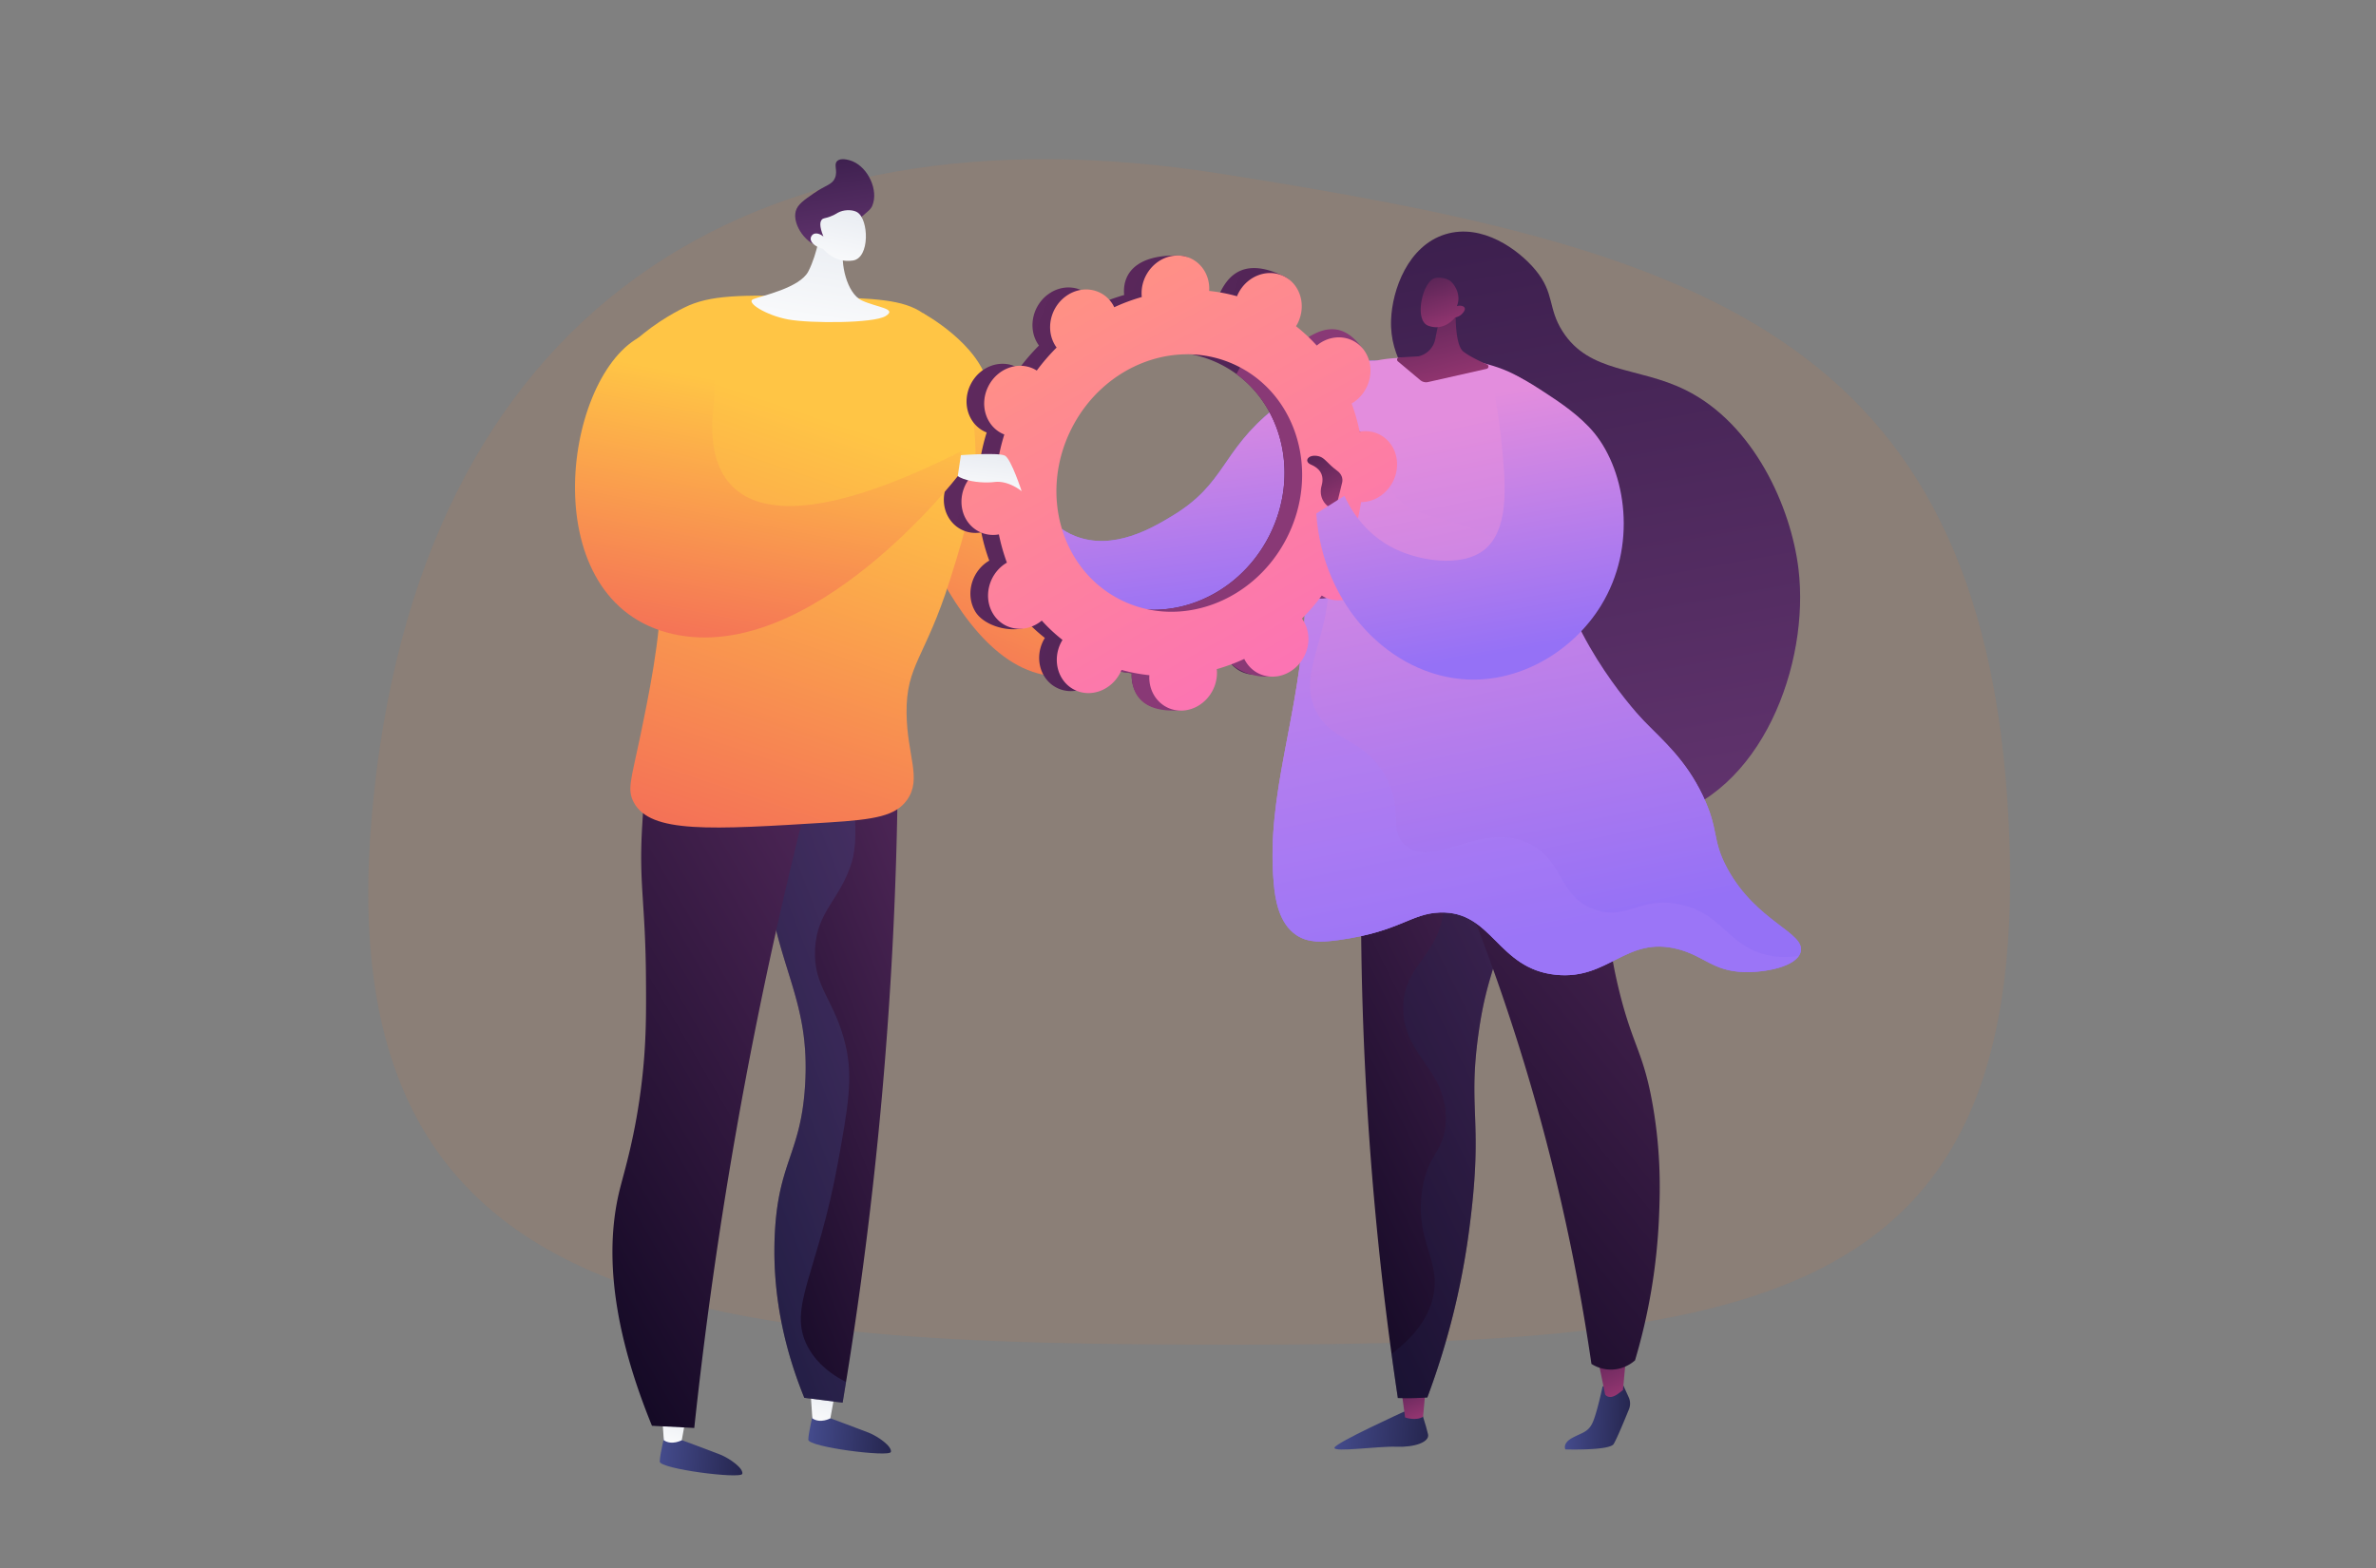 <svg width="1000" height="660" fill="none" xmlns="http://www.w3.org/2000/svg"><rect width="100%" height="100%" fill="#808080" stroke="none"/><path d="M845.26 343.5c11 204.54-100.47 222.5-325 222.5-224.51 0-382.28-10.15-363.79-222.5C174.97 131.15 315.3 41.87 513.36 73.05c198.06 31.18 320.9 65.9 331.9 270.45Z" fill="#CD7B49" fill-opacity=".15"/><path d="M374.29 187.5s26.42 106.73 78.75 96.5l6.94-14.04S419.54 180.32 416 162.54c-3.55-17.79-27.59-30.75-27.59-30.75l-14.12 55.71Z" fill="url(#a)"/><path d="M342.39 594.28s-2.13 8.6-2.2 11.71c-.06 3.12 34.22 7.46 34.76 5.16.53-2.29-5.22-6.47-9.35-8.11-4.13-1.64-16.3-6.12-16.3-6.12l-6.91-2.64Z" fill="url(#b)"/><path d="m351.44 586.26-1.97 10.75s-4.21 2.32-7.57 0l-.82-11.93 10.36 1.18Z" fill="url(#c)"/><path d="M279.86 603.49s-2.12 8.59-2.19 11.7c-.06 3.12 34.22 7.46 34.75 5.17.54-2.3-5.2-6.46-9.35-8.12-4.14-1.65-16.3-6.12-16.3-6.12l-6.9-2.63Z" fill="url(#d)"/><path d="m288.9 595.47-1.96 10.74s-4.2 2.32-7.56 0l-.82-11.92 10.35 1.18Z" fill="url(#e)"/><path d="m367.86 302.99 9.99 25.14a1698.96 1698.96 0 0 1-23.21 262.28l-16.12-2.03c-6.56-16.1-13.88-40.29-12.41-69.3 1.53-30.25 11-33.52 12.74-62.47 2.24-37.52-12.67-48.78-17.42-94.5-1.82-17.5-2.17-40.18 2.58-67.28l43.85 8.16Z" fill="url(#f)"/><path style="mix-blend-mode:multiply" opacity=".3" d="m324.02 294.83 23.68 4.4c12.32 26.08 14.25 52.35 10.81 63.62-4.86 15.95-14.68 20.4-15.47 36.74-.78 16.17 8.39 21.12 12.9 40.61 3.11 13.5 1.04 25.52-3.24 49-8.6 47.29-21.29 60.95-12.9 77.35 2.4 4.67 6.9 10.35 16.26 15.16-.47 2.9-.94 5.82-1.43 8.7l-16.11-2.04c-6.56-16.1-13.89-40.28-12.41-69.29 1.53-30.26 11-33.53 12.74-62.48 2.24-37.52-12.67-48.77-17.42-94.5-1.82-17.5-2.17-40.17 2.59-67.27Z" fill="url(#g)"/><path d="M345.3 315.78a1878.06 1878.06 0 0 0-53.1 285.28l-17.8-.92c-19.63-48-18.54-79.4-13.55-99.49 1.93-7.74 6.68-22.86 9.32-45.78 1.85-15.98 1.8-28.26 1.7-43.03-.22-32.38-3.06-39.67-1.58-64.3 1.4-23.12 2.24-34.81 9.37-41.1 18.8-16.56 62.33 7.48 65.63 9.34Z" fill="url(#h)"/><path d="M381.72 336.75c6.42-8.95.03-18.6-.17-36.56-.22-20.35 7.84-23.09 18.22-55.95 6.9-21.87 13.53-42.84 9.67-68.33-1.85-12.22-4.99-32.94-21.04-44.12-8.28-5.76-20.18-6.2-43.65-6.85-29.02-.8-43.53-1.21-54.76 3.6-1.65.7-35.86 15.9-40.45 44.79-4.66 29.4 27.23 35.95 28.37 75.74.51 17.86-5.1 44.82-8.76 62.31-3.5 16.8-5.32 21.02-2.38 26.42 7.08 13.02 32.06 11.47 82.03 8.38 19.6-1.22 28.12-2.75 32.92-9.44Z" fill="url(#i)"/><path d="M345.57 95.67s-1.35 10.73-5.34 18.53c-3.6 7.04-19.86 10.35-23.21 11.72-3.35 1.37 5.52 6.86 14.74 8.55 9.22 1.67 35.94 1.69 41-1.45 5.08-3.14-3.58-3.57-10.01-6.53-6.44-2.97-9.24-16.25-7.6-22.04 1.65-5.8-9.58-8.78-9.58-8.78Z" fill="url(#j)"/><path d="M360.58 92.94c5.2-4.35 5.93-4.85 6.58-6.44 2.64-6.4-1.74-15.82-8.25-18.57-.34-.14-4.72-1.94-6.58-.13-1.58 1.54.37 4-.9 7.1-1.19 2.9-3.8 2.92-8.9 6.45-4.2 2.9-6.81 4.71-7.6 7.48-1.64 5.72 4.72 14.69 10.95 14.96 2.24.08 2.95-1.01 14.7-10.85Z" fill="url(#k)"/><path d="M346.42 104.72s4.66 6.21 12.63 4.92c7.13-1.16 6.63-17.34 1.72-20.32-1.64-1-4.75-1.17-7.17-.23-1.43.55-1.87 1.21-4.23 2.07-2.17.8-2.82.6-3.44 1.24-.78.8-1.22 2.59.63 7.16-1.49-1.25-3.2-1.63-4.3-.97-.38.25-.68.6-.87 1.02-.83 1.93 1.08 4.12 5.03 5.1Z" fill="url(#l)"/><path d="M601.71 173.18c-6.9-12.32-16.83-21.86-16.24-38.49.45-12.72 7.12-31.25 22.87-36.09 15.49-4.75 30.81 6.5 37.9 15.04 8.2 9.92 5.08 15.93 11.42 25.86 11.36 17.78 31.76 14.77 51.74 24.66 28.9 14.31 44.37 49.42 47.52 75.18 4.9 40.08-15.44 95.14-58.35 105.25-37.32 8.8-80.03-19.16-93.24-51.72-16.96-41.8 20.82-76.12-3.62-119.69Z" fill="url(#m)"/><path d="M590.68 594.3s-28.57 12.99-29.03 15.06c-.47 2.07 18.37-.7 26.06-.4 7.68.3 14.01-1.98 13.32-5.22-.7-3.25-3.4-11.45-3.4-11.45l-6.95 2.02Z" fill="url(#n)"/><path d="m589.63 583.77 1.74 12.86s4.52 1.61 7.56-.3l1.3-14.1-10.6 1.54Z" fill="url(#o)"/><path d="m682.88 582.42 2.6 5.72a6.35 6.35 0 0 1 .11 5.04c-1.72 4.25-5.14 12.52-6.44 14.62-1.76 2.87-20.33 2.28-20.33 2.28s-1.34-2.51 2.83-4.8c4.17-2.27 6.68-2.39 8.56-6.31 1.88-3.93 4.28-15.41 4.28-15.41l8.39-1.14Z" fill="url(#p)"/><path d="M670.91 567.2c1.08 1.11 4.63 19.75 4.63 19.75s1.59 2.68 5.68-.44c4.09-3.13 1.85-1.4 1.85-1.4l1.62-17.66-13.78-.26Z" fill="url(#q)"/><path d="M573.91 325.4a1403.69 1403.69 0 0 0 14.41 263.05 122.68 122.68 0 0 0 12.41-.23 319.25 319.25 0 0 0 17.98-73.48c5.5-43.45-.95-47.24 3.52-79.44 3.95-28.51 9.57-29.63 16.17-70.12 7.17-43.93 1.83-50.52-.76-52.9-11.04-10.13-36.96-3.23-63.73 13.13Z" fill="url(#r)"/><path style="mix-blend-mode:multiply" opacity=".3" d="M637.65 312.28c-10.53-9.66-34.6-3.81-60.03 10.94 29.25 31.6 32.44 52.1 28.93 65.4-3.96 15.03-16.01 19.36-15.97 35.8.06 20.2 18.3 25.55 17.9 46.92-.25 14.14-8.27 14-10.17 31.45-2.23 20.66 8.23 27.77 4.84 43.06-1.46 6.57-5.62 15.15-17.48 24.01a1569 1569 0 0 0 2.65 18.59 122.73 122.73 0 0 0 12.4-.24 319.1 319.1 0 0 0 17.98-73.48c5.5-43.44-.94-47.24 3.52-79.44 3.96-28.51 9.58-29.63 16.18-70.12 7.17-43.92 1.84-50.5-.75-52.89Z" fill="url(#s)"/><path d="M585.45 308.18A862.21 862.21 0 0 1 669.8 574.1a15.4 15.4 0 0 0 8.2 2.39c5.5 0 9.17-3.03 10.14-3.88a248.07 248.07 0 0 0 10.1-60.38c.4-9.77 1-26.05-2.58-46.71-3.99-23.14-8.56-25-14.49-49.7-6.14-25.64-3.08-31.44-8.03-63.16a406.83 406.83 0 0 0-12.97-56.19l-74.73 11.72Z" fill="url(#t)"/><path d="M435.94 221.7s-4.01-8.6-8.78-14.32c-4.76-5.72-17.87.89-22.5 1.05-.86.03-1.34.26-1.53.63-.45.9 3.02 2.62 9.63 6.09 10.73 5.63 11.57 6.28 14.26 6.55 3.42.35 8.92 0 8.92 0Z" fill="url(#u)"/><path d="m433.58 206.75-6.93 9.25c1.56 6.46 6.7 24 23.14 38.16 2.29 1.97 21.95 18.4 50.12 17.35 42.75-1.57 65.2-41.85 66.32-43.95 6.71-13.51 30.9-63.88 18.04-73.93-8.94-7-33.93 7-48.11 18.42-22.37 18.01-20.1 31.4-42.8 45.1-8 4.84-24.68 14.91-40.87 8.49-10.9-4.32-16.56-14.08-18.9-18.9Z" fill="url(#v)"/><path d="m433.58 206.75-6.93 9.25c1.56 6.46 6.7 24 23.14 38.16 2.29 1.97 21.95 18.4 50.12 17.35 42.75-1.57 65.2-41.85 66.32-43.95 6.71-13.51 30.9-63.88 18.04-73.93-8.94-7-33.93 7-48.11 18.42-22.37 18.01-20.1 31.4-42.8 45.1-8 4.84-24.68 14.91-40.87 8.49-10.9-4.32-16.56-14.08-18.9-18.9Z" fill="url(#w)"/><path d="M545.79 393.72c-7.7-5.01-9.13-15.65-9.7-21.94-3.36-37.95 10.94-69.54 13.16-115.3.67-13.84-.36-16.79.77-38.54 2.32-44.7 7.72-52.83 12.34-57.45 11.18-11.18 27.54-9.85 37.14-9.99 3.81-.06 38.9-1.72 52.8 20.29 10.5 16.65-3.65 26.23.68 57.17 5.29 37.74 32.72 68.8 38.94 75.56 8.99 9.74 17.47 16.23 24.68 31.22 7.1 14.76 3.7 18.52 10.41 30.84 12.3 22.63 32.93 26.9 30.85 35.09-1.6 6.3-15.09 8.74-23.9 8.48-13.1-.4-16.6-6.76-27.84-9.66-21.79-5.6-29.01 13.04-51.2 10.81-24.87-2.48-26.67-27-48.96-26.21-12.22.43-16.69 7.98-42.4 11.57-7.25 1-12.9 1.23-17.77-1.94Z" fill="url(#x)"/><path d="M545.79 393.72c-7.7-5.01-9.13-15.65-9.7-21.94-3.36-37.95 10.94-69.54 13.16-115.3.67-13.84-.36-16.79.77-38.54 1.84-35.55 2.57-48.8 12.34-57.45 4.5-3.97 13.1-9.06 18.12-6.16 9.28 5.36-6.28 30.72 4.24 50.5 8.96 16.84 25.9 9.06 51.67 26.21 28.11 18.72 17.24 34.2 55.52 72.48 8.3 8.3 17.48 16.25 24.68 31.23 7.1 14.75 3.7 18.51 10.4 30.84 12.31 22.63 32.93 26.89 30.86 35.08-1.6 6.3-15.09 8.75-23.91 8.48-13.1-.4-16.6-6.76-27.83-9.66-21.79-5.6-29.01 13.04-51.2 10.82-24.88-2.49-26.67-27.01-48.96-26.22-12.22.44-16.7 7.98-42.41 11.57-7.23 1-12.87 1.23-17.75-1.94Z" fill="url(#y)"/><path style="mix-blend-mode:multiply" opacity=".3" d="M741.66 401.43c-14.97-4.55-17.57-17.41-35.09-20.82-16.55-3.23-21.64 6.83-35.09 2.32-16.07-5.4-13.04-21.2-28.53-28.15-20.06-9-39.41 11.08-51.28 1.16-7.54-6.3-.58-15.14-8.87-29.68-9.08-15.94-22.22-13.73-28.92-27-6.4-12.66 1-23.79 4.24-42.01 2.45-13.71 2.93-33.69-6.56-60.1a422.7 422.7 0 0 0-1.53 20.78c-1.13 21.75-.1 24.7-.77 38.55-2.22 45.76-16.52 77.34-13.15 115.3.55 6.28 1.96 16.92 9.69 21.93 4.88 3.17 10.52 2.93 17.73 1.93 25.72-3.59 30.2-11.13 42.42-11.57 22.3-.79 24.09 23.73 48.95 26.22 22.2 2.22 29.42-16.42 51.2-10.82 11.25 2.9 14.75 9.27 27.83 9.66 7.96.25 19.69-1.74 23.09-6.75-6.2.92-11.27.3-15.36-.95Z" fill="url(#z)"/><path d="M612.75 127.72s-1.03 17.12 3.21 20.33c2.69 2.04 7.07 4.1 9.93 5.35a.98.98 0 0 1-.19 1.84l-24.58 5.55a3.78 3.78 0 0 1-3.34-.77l-9.45-7.93a.93.93 0 0 1 .54-1.64l8.04-.46a9.23 9.23 0 0 0 7.14-7.2l2.3-11.37 6.4-3.7Z" fill="url(#A)"/><path d="M612.4 133.62s-4.37 6-11.24 3.5c-6.14-2.24-2.48-18.11 2.4-19.93 1.63-.6 4.61-.33 6.6.92 1.41.87 5.16 5.53 3.01 10.74 1.56-.45 2.92-.04 3.26.73.44.98-.88 2.3-1.17 2.6a5.22 5.22 0 0 1-2.85 1.44Z" fill="url(#B)"/><path d="M549.92 250.43c6.9 3.5 15.55.29 19.34-7.17 3.79-7.46 1.27-16.35-5.62-19.85-.36-.18-.72-.33-1.09-.48a87.22 87.22 0 0 0 2.9-12.45c.4 0 .79 0 1.2-.04 7.86-.7 14.1-7.93 13.93-16.14-.17-8.2-6.67-14.3-14.54-13.6-.4.04-.81.1-1.21.18a80.4 80.4 0 0 0-3.37-11.9c.37-.2.72-.42 1.08-.67 6.72-4.72 8.87-14 4.8-20.77-4.07-6.76-12.83-8.42-19.56-3.7-.34.24-.66.49-.99.76a70.69 70.69 0 0 0-8.73-8.14c.23-.37.44-.74.64-1.12 3.79-7.45 8.74-15.61 1.8-19-16.07-7.84-22.97-1.13-26.76 6.33-.2.39-.36.78-.52 1.17a71.2 71.2 0 0 0-11.73-2.23c.03-.42.05-.83.04-1.25-.16-8.2 2.27-12.65-5.62-12.8-17.21-.34-23.02 7.13-22.86 15.34 0 .43.04.85.09 1.27a80.23 80.23 0 0 0-11.6 4.3c-.17-.37-.36-.73-.57-1.09-4.08-6.76-12.83-8.42-19.56-3.7-6.73 4.7-8.88 14-4.8 20.77.2.34.44.67.67.99a87.41 87.41 0 0 0-8.35 9.7 9.55 9.55 0 0 0-1.03-.6c-6.89-3.5-15.54-.29-19.33 7.17-3.8 7.47-1.28 16.34 5.61 19.84.36.19.72.34 1.09.48a87.65 87.65 0 0 0-2.9 12.46c-.39 0-.78 0-1.19.04-7.86.7-14.1 7.92-13.94 16.13.17 8.21 6.68 14.3 14.54 13.6.41-.03.81-.1 1.22-.17a80.03 80.03 0 0 0 3.36 11.89c-.36.21-.72.43-1.07.67-6.73 4.73-8.88 14.02-4.8 20.78 4.07 6.76 17.56 9.9 24.28 5.19.35-.25-4.06-2-3.74-2.24a70.87 70.87 0 0 0 8.73 8.14c-.23.36-.44.75-.64 1.12-3.79 7.45-1.27 16.34 5.62 19.84 6.89 3.5 15.55.29 19.33-7.18.2-.38.37-.77.53-1.17a71.22 71.22 0 0 0 11.73 2.24c-.03.42-.05.83-.04 1.24.17 8.2 6.67 14.3 14.54 13.6 7.86-.7 14.1-7.92 13.93-16.13 0-.43-.04-.85-.08-1.27a79.83 79.83 0 0 0 11.58-4.3c.18.37.37.73.58 1.08 4.08 6.77 12.83 8.43 19.56 3.71 6.72-4.71 8.87-14.01 4.8-20.77-.2-.35-.44-.67-.67-1a87.29 87.29 0 0 0 8.35-9.68c.34.2.68.4 1.04.58Zm-85.9 1.1c-25.03-12.71-34.16-44.97-20.4-72.07 13.75-27.1 45.19-38.76 70.2-26.05 25.03 12.71 34.16 44.96 20.4 72.06-13.75 27.1-45.19 38.76-70.21 26.06Z" fill="url(#C)"/><path d="M566.64 210.44c7.86-.7 14.1-7.92 13.94-16.13-.17-8.21-6.67-14.3-14.54-13.6-.4.04-.81.1-1.21.17a80.28 80.28 0 0 0-3.37-11.89c.36-.2.72-.43 1.07-.67 6.73-4.72 15.05-16.1 10.3-22.4-9-11.97-18.32-6.8-25.05-2.08l-1 .76a70.97 70.97 0 0 0-8.72-8.14 15.83 15.83 0 0 0 2.35-7.2c.15-2.12-.13-4.25-.83-6.26-6.5 11.43-12.9 22.92-19.2 34.46 19.96 14.62 26.32 43.45 13.84 68.01-10.58 20.83-31.6 32.52-52.12 31.07-.91 2.37-1.8 4.76-2.79 7.1a373.37 373.37 0 0 1-8.7 18.87c1.9.36 3.82.64 5.73.85-.02.41-.04.83-.03 1.24.16 8.2 5.15 15.18 19.4 14.43 7.88-.42 9.23-8.76 9.07-16.97 0-.43-.04-.85-.09-1.27a80.07 80.07 0 0 0 11.6-4.3c.17.37.36.74.57 1.09 4.07 6.76 18.2 9.63 24.93 4.92 6.73-4.71 3.5-15.23-.57-21.98-.21-.35-.44-.67-.67-1a87.3 87.3 0 0 0 8.35-9.69c.33.21.67.41 1.02.6 6.9 3.5 15.55.28 19.34-7.18 3.79-7.46 1.28-16.34-5.62-19.84-.35-.18-.72-.34-1.08-.48a87.38 87.38 0 0 0 2.89-12.45c.39 0 .79 0 1.19-.04Z" fill="url(#D)"/><path d="M557.33 251.28c6.89 3.5 15.55.28 19.34-7.18 3.79-7.46 1.27-16.34-5.62-19.84-.36-.18-.72-.33-1.09-.48a87.53 87.53 0 0 0 2.9-12.45c.4 0 .79 0 1.19-.05 7.86-.7 14.1-7.92 13.94-16.13-.16-8.2-6.67-14.3-14.54-13.6-.4.04-.81.1-1.21.17a80.1 80.1 0 0 0-3.37-11.88c.36-.22.72-.43 1.07-.68 6.73-4.72 8.88-14.01 4.8-20.77-4.07-6.76-12.82-8.42-19.55-3.71-.34.25-.67.5-1 .77a70.96 70.96 0 0 0-8.72-8.14c.23-.37.44-.74.64-1.12 3.79-7.46 1.27-16.35-5.62-19.85-6.89-3.5-15.55-.28-19.34 7.18-.2.38-.36.78-.52 1.17a71.18 71.18 0 0 0-11.73-2.24c.03-.41.05-.83.04-1.24-.17-8.2-6.67-14.3-14.54-13.6-7.86.7-14.1 7.93-13.93 16.14 0 .43.04.85.08 1.27a80.23 80.23 0 0 0-11.59 4.3 13.6 13.6 0 0 0-.57-1.09c-4.07-6.76-12.83-8.42-19.56-3.7-6.72 4.7-8.88 14-4.8 20.76.2.35.44.67.67 1a87.29 87.29 0 0 0-8.35 9.69c-.33-.21-.67-.41-1.03-.6-6.89-3.5-15.55-.28-19.33 7.18-3.8 7.46-1.28 16.34 5.61 19.84.36.18.72.34 1.09.48a87.24 87.24 0 0 0-2.9 12.45c-.39 0-.79 0-1.19.05-7.86.7-14.1 7.92-13.94 16.13.17 8.21 6.68 14.3 14.54 13.6a16 16 0 0 0 1.21-.17 80.52 80.52 0 0 0 3.37 11.89c-.36.2-.72.43-1.07.67-6.73 4.72-8.88 14.01-4.8 20.77 4.07 6.77 12.82 8.43 19.55 3.71.35-.25.67-.5 1-.76a70.98 70.98 0 0 0 8.72 8.14c-.22.36-.44.74-.64 1.12-3.78 7.45-1.27 16.34 5.62 19.84 6.9 3.5 15.55.28 19.34-7.18.2-.38.37-.77.53-1.17a71 71 0 0 0 11.72 2.24c-.02.41-.04.83-.04 1.24.17 8.2 6.68 14.3 14.54 13.6 7.86-.7 14.1-7.93 13.94-16.14 0-.43-.05-.85-.09-1.26a79.85 79.85 0 0 0 11.59-4.3c.18.36.36.73.58 1.08 4.07 6.76 12.82 8.42 19.55 3.71s8.88-14.01 4.8-20.77c-.2-.35-.43-.67-.66-1a87.41 87.41 0 0 0 8.34-9.69c.33.21.67.42 1.03.6Zm-85.9 1.09c-25.03-12.7-34.16-44.96-20.4-72.06 13.75-27.1 45.19-38.74 70.2-26.04 25.03 12.7 34.16 44.97 20.4 72.06-13.75 27.08-45.19 38.74-70.2 26.04Z" fill="url(#E)"/><path d="m562.02 214.8 2.86-11.68c.44-1.8-.32-3.67-2.05-4.94-4.16-3.05-5.2-5.43-7.66-6.1-4.5-1.2-6.71 2.1-3.4 3.49 3.3 1.38 5.82 4.06 4.47 8.83-1.35 4.78 1.21 8.84 5.78 10.4Z" fill="url(#F)"/><path d="m554 216.15 11.83-7.46c1.8 4 7.78 15.84 21.33 22.37 11.9 5.73 30.84 7.95 39.33-1.29 8.74-9.5 7.28-26.83 5.14-46.52-1.59-14.61-4.66-22.98-.77-25.57 3.9-2.59 11.85 2.63 20.57 8.35 4.77 3.14 13.6 8.95 19.56 16.22 13.48 16.46 18.19 47.72 2.8 72.7-11.58 18.81-33.46 32.23-56.53 31.04-31.83-1.64-60.66-30.78-63.26-69.84Z" fill="url(#G)"/><path d="M401.06 191.83s19.33-1.63 21.97 0c2.64 1.64 6.95 14.91 6.95 14.91s-5.51-4.65-11.52-3.85c-6.02.8-22.85-.66-17.4-11.06Z" fill="url(#H)"/><path d="m404.67 189.86-1.58 10.58s-61.63 79.64-119.98 66.4c-58.35-13.22-46.47-106.57-14.36-124.7 32.11-18.14 33.03 16.53 31.5 29.68-4.2 36.2 17.55 61.95 104.42 18.04Z" fill="url(#I)"/><defs><linearGradient id="a" x1="402.74" y1="156.83" x2="353.88" y2="269.78" gradientUnits="userSpaceOnUse"><stop stop-color="#FFC545"/><stop offset="1" stop-color="#F47057"/></linearGradient><linearGradient id="b" x1="340.72" y1="600.95" x2="375.17" y2="603.33" gradientUnits="userSpaceOnUse"><stop stop-color="#444B8C"/><stop offset="1" stop-color="#26264F"/></linearGradient><linearGradient id="c" x1="348.43" y1="570.69" x2="339.61" y2="601.75" gradientUnits="userSpaceOnUse"><stop stop-color="#D8DEE8"/><stop offset="1" stop-color="#fff"/></linearGradient><linearGradient id="d" x1="278.2" y1="610.15" x2="312.64" y2="612.53" gradientUnits="userSpaceOnUse"><stop stop-color="#444B8C"/><stop offset="1" stop-color="#26264F"/></linearGradient><linearGradient id="e" x1="285.9" y1="579.89" x2="277.09" y2="610.96" gradientUnits="userSpaceOnUse"><stop stop-color="#D8DEE8"/><stop offset="1" stop-color="#fff"/></linearGradient><linearGradient id="f" x1="337.74" y1="603.45" x2="460.7" y2="555.31" gradientUnits="userSpaceOnUse"><stop stop-color="#150A26"/><stop offset="1" stop-color="#4C2555"/></linearGradient><linearGradient id="g" x1="112790" y1="526474" x2="60050.1" y2="543456" gradientUnits="userSpaceOnUse"><stop stop-color="#444B8C"/><stop offset="1" stop-color="#26264F"/></linearGradient><linearGradient id="h" x1="284.4" y1="614.31" x2="444.82" y2="520.51" gradientUnits="userSpaceOnUse"><stop stop-color="#150A26"/><stop offset="1" stop-color="#4C2555"/></linearGradient><linearGradient id="i" x1="302.69" y1="161.1" x2="243.41" y2="337.51" gradientUnits="userSpaceOnUse"><stop stop-color="#FFC545"/><stop offset="1" stop-color="#F47057"/></linearGradient><linearGradient id="j" x1="357.43" y1="51.33" x2="341.68" y2="152.28" gradientUnits="userSpaceOnUse"><stop stop-color="#D8DEE8"/><stop offset="1" stop-color="#fff"/></linearGradient><linearGradient id="k" x1="341.72" y1="54.33" x2="350.15" y2="115.69" gradientUnits="userSpaceOnUse"><stop stop-color="#311944"/><stop offset="1" stop-color="#6B3976"/></linearGradient><linearGradient id="l" x1="357.68" y1="64.76" x2="346.65" y2="117.76" gradientUnits="userSpaceOnUse"><stop stop-color="#D8DEE8"/><stop offset="1" stop-color="#fff"/></linearGradient><linearGradient id="m" x1="621.95" y1="11.82" x2="695.49" y2="421.35" gradientUnits="userSpaceOnUse"><stop stop-color="#311944"/><stop offset="1" stop-color="#6B3976"/></linearGradient><linearGradient id="n" x1="562.23" y1="599.08" x2="601.24" y2="602.08" gradientUnits="userSpaceOnUse"><stop stop-color="#444B8C"/><stop offset="1" stop-color="#26264F"/></linearGradient><linearGradient id="o" x1="594.27" y1="569.25" x2="605.99" y2="596.66" gradientUnits="userSpaceOnUse"><stop stop-color="#311944"/><stop offset="1" stop-color="#A03976"/></linearGradient><linearGradient id="p" x1="659.03" y1="592.97" x2="686.3" y2="593.91" gradientUnits="userSpaceOnUse"><stop stop-color="#444B8C"/><stop offset="1" stop-color="#26264F"/></linearGradient><linearGradient id="q" x1="676.95" y1="549.21" x2="693.9" y2="586.4" gradientUnits="userSpaceOnUse"><stop stop-color="#311944"/><stop offset="1" stop-color="#A03976"/></linearGradient><linearGradient id="r" x1="593.88" y1="600.91" x2="730.61" y2="533.37" gradientUnits="userSpaceOnUse"><stop stop-color="#150A26"/><stop offset="1" stop-color="#4C2555"/></linearGradient><linearGradient id="s" x1="141206" y1="713465" x2="157884" y2="713465" gradientUnits="userSpaceOnUse"><stop stop-color="#26264F"/><stop offset="1" stop-color="#444B8C"/></linearGradient><linearGradient id="t" x1="619.87" y1="588.83" x2="787.74" y2="452.76" gradientUnits="userSpaceOnUse"><stop stop-color="#150A26"/><stop offset="1" stop-color="#4C2555"/></linearGradient><linearGradient id="u" x1="50393.4" y1="25743.9" x2="51538.4" y2="32757.3" gradientUnits="userSpaceOnUse"><stop stop-color="#FFC444"/><stop offset="1" stop-color="#F36F56"/></linearGradient><linearGradient id="v" x1="426.64" y1="211.66" x2="587.97" y2="211.66" gradientUnits="userSpaceOnUse"><stop stop-color="#AA80F9"/><stop offset="1" stop-color="#6165D7"/></linearGradient><linearGradient id="w" x1="523.1" y1="158.91" x2="536.33" y2="259.64" gradientUnits="userSpaceOnUse"><stop stop-color="#E38DDD"/><stop offset="1" stop-color="#9571F6"/></linearGradient><linearGradient id="x" x1="668.56" y1="164.55" x2="713.15" y2="379" gradientUnits="userSpaceOnUse"><stop stop-color="#E38DDD"/><stop offset="1" stop-color="#9571F6"/></linearGradient><linearGradient id="y" x1="668.55" y1="168.83" x2="711.67" y2="379.85" gradientUnits="userSpaceOnUse"><stop stop-color="#E38DDD"/><stop offset="1" stop-color="#9571F6"/></linearGradient><linearGradient id="z" x1="446780" y1="417852" x2="644071" y2="417852" gradientUnits="userSpaceOnUse"><stop stop-color="#AA80F9"/><stop offset="1" stop-color="#6165D7"/></linearGradient><linearGradient id="A" x1="604.85" y1="99.06" x2="622.28" y2="166.1" gradientUnits="userSpaceOnUse"><stop stop-color="#311944"/><stop offset="1" stop-color="#A03976"/></linearGradient><linearGradient id="B" x1="606.08" y1="98.89" x2="619.72" y2="139.23" gradientUnits="userSpaceOnUse"><stop stop-color="#311944"/><stop offset="1" stop-color="#A03976"/></linearGradient><linearGradient id="C" x1="975.49" y1="403.35" x2="161.06" y2="65.1" gradientUnits="userSpaceOnUse"><stop offset=".1" stop-color="#311944"/><stop offset=".27" stop-color="#371B47"/><stop offset=".48" stop-color="#462150"/><stop offset=".72" stop-color="#612A5F"/><stop offset=".97" stop-color="#853774"/><stop offset="1" stop-color="#893976"/></linearGradient><linearGradient id="D" x1="416845" y1="414991" x2="20935.6" y2="312320" gradientUnits="userSpaceOnUse"><stop offset=".1" stop-color="#311944"/><stop offset=".27" stop-color="#371B47"/><stop offset=".48" stop-color="#462150"/><stop offset=".72" stop-color="#612A5F"/><stop offset=".97" stop-color="#853774"/><stop offset="1" stop-color="#893976"/></linearGradient><linearGradient id="E" x1="448" y1="130" x2="548.47" y2="311.01" gradientUnits="userSpaceOnUse"><stop stop-color="#FF9085"/><stop offset="1" stop-color="#FB6FBB"/></linearGradient><linearGradient id="F" x1="556.68" y1="171.99" x2="575.67" y2="212.66" gradientUnits="userSpaceOnUse"><stop stop-color="#311944"/><stop offset="1" stop-color="#A03976"/></linearGradient><linearGradient id="G" x1="631.36" y1="164.71" x2="650.24" y2="271.77" gradientUnits="userSpaceOnUse"><stop stop-color="#E38DDD"/><stop offset="1" stop-color="#9571F6"/></linearGradient><linearGradient id="H" x1="421.25" y1="173.74" x2="416.53" y2="213.68" gradientUnits="userSpaceOnUse"><stop stop-color="#D8DEE8"/><stop offset="1" stop-color="#fff"/></linearGradient><linearGradient id="I" x1="296" y1="158.5" x2="274.29" y2="269.43" gradientUnits="userSpaceOnUse"><stop stop-color="#FFC545"/><stop offset="1" stop-color="#F47057"/></linearGradient></defs></svg>
